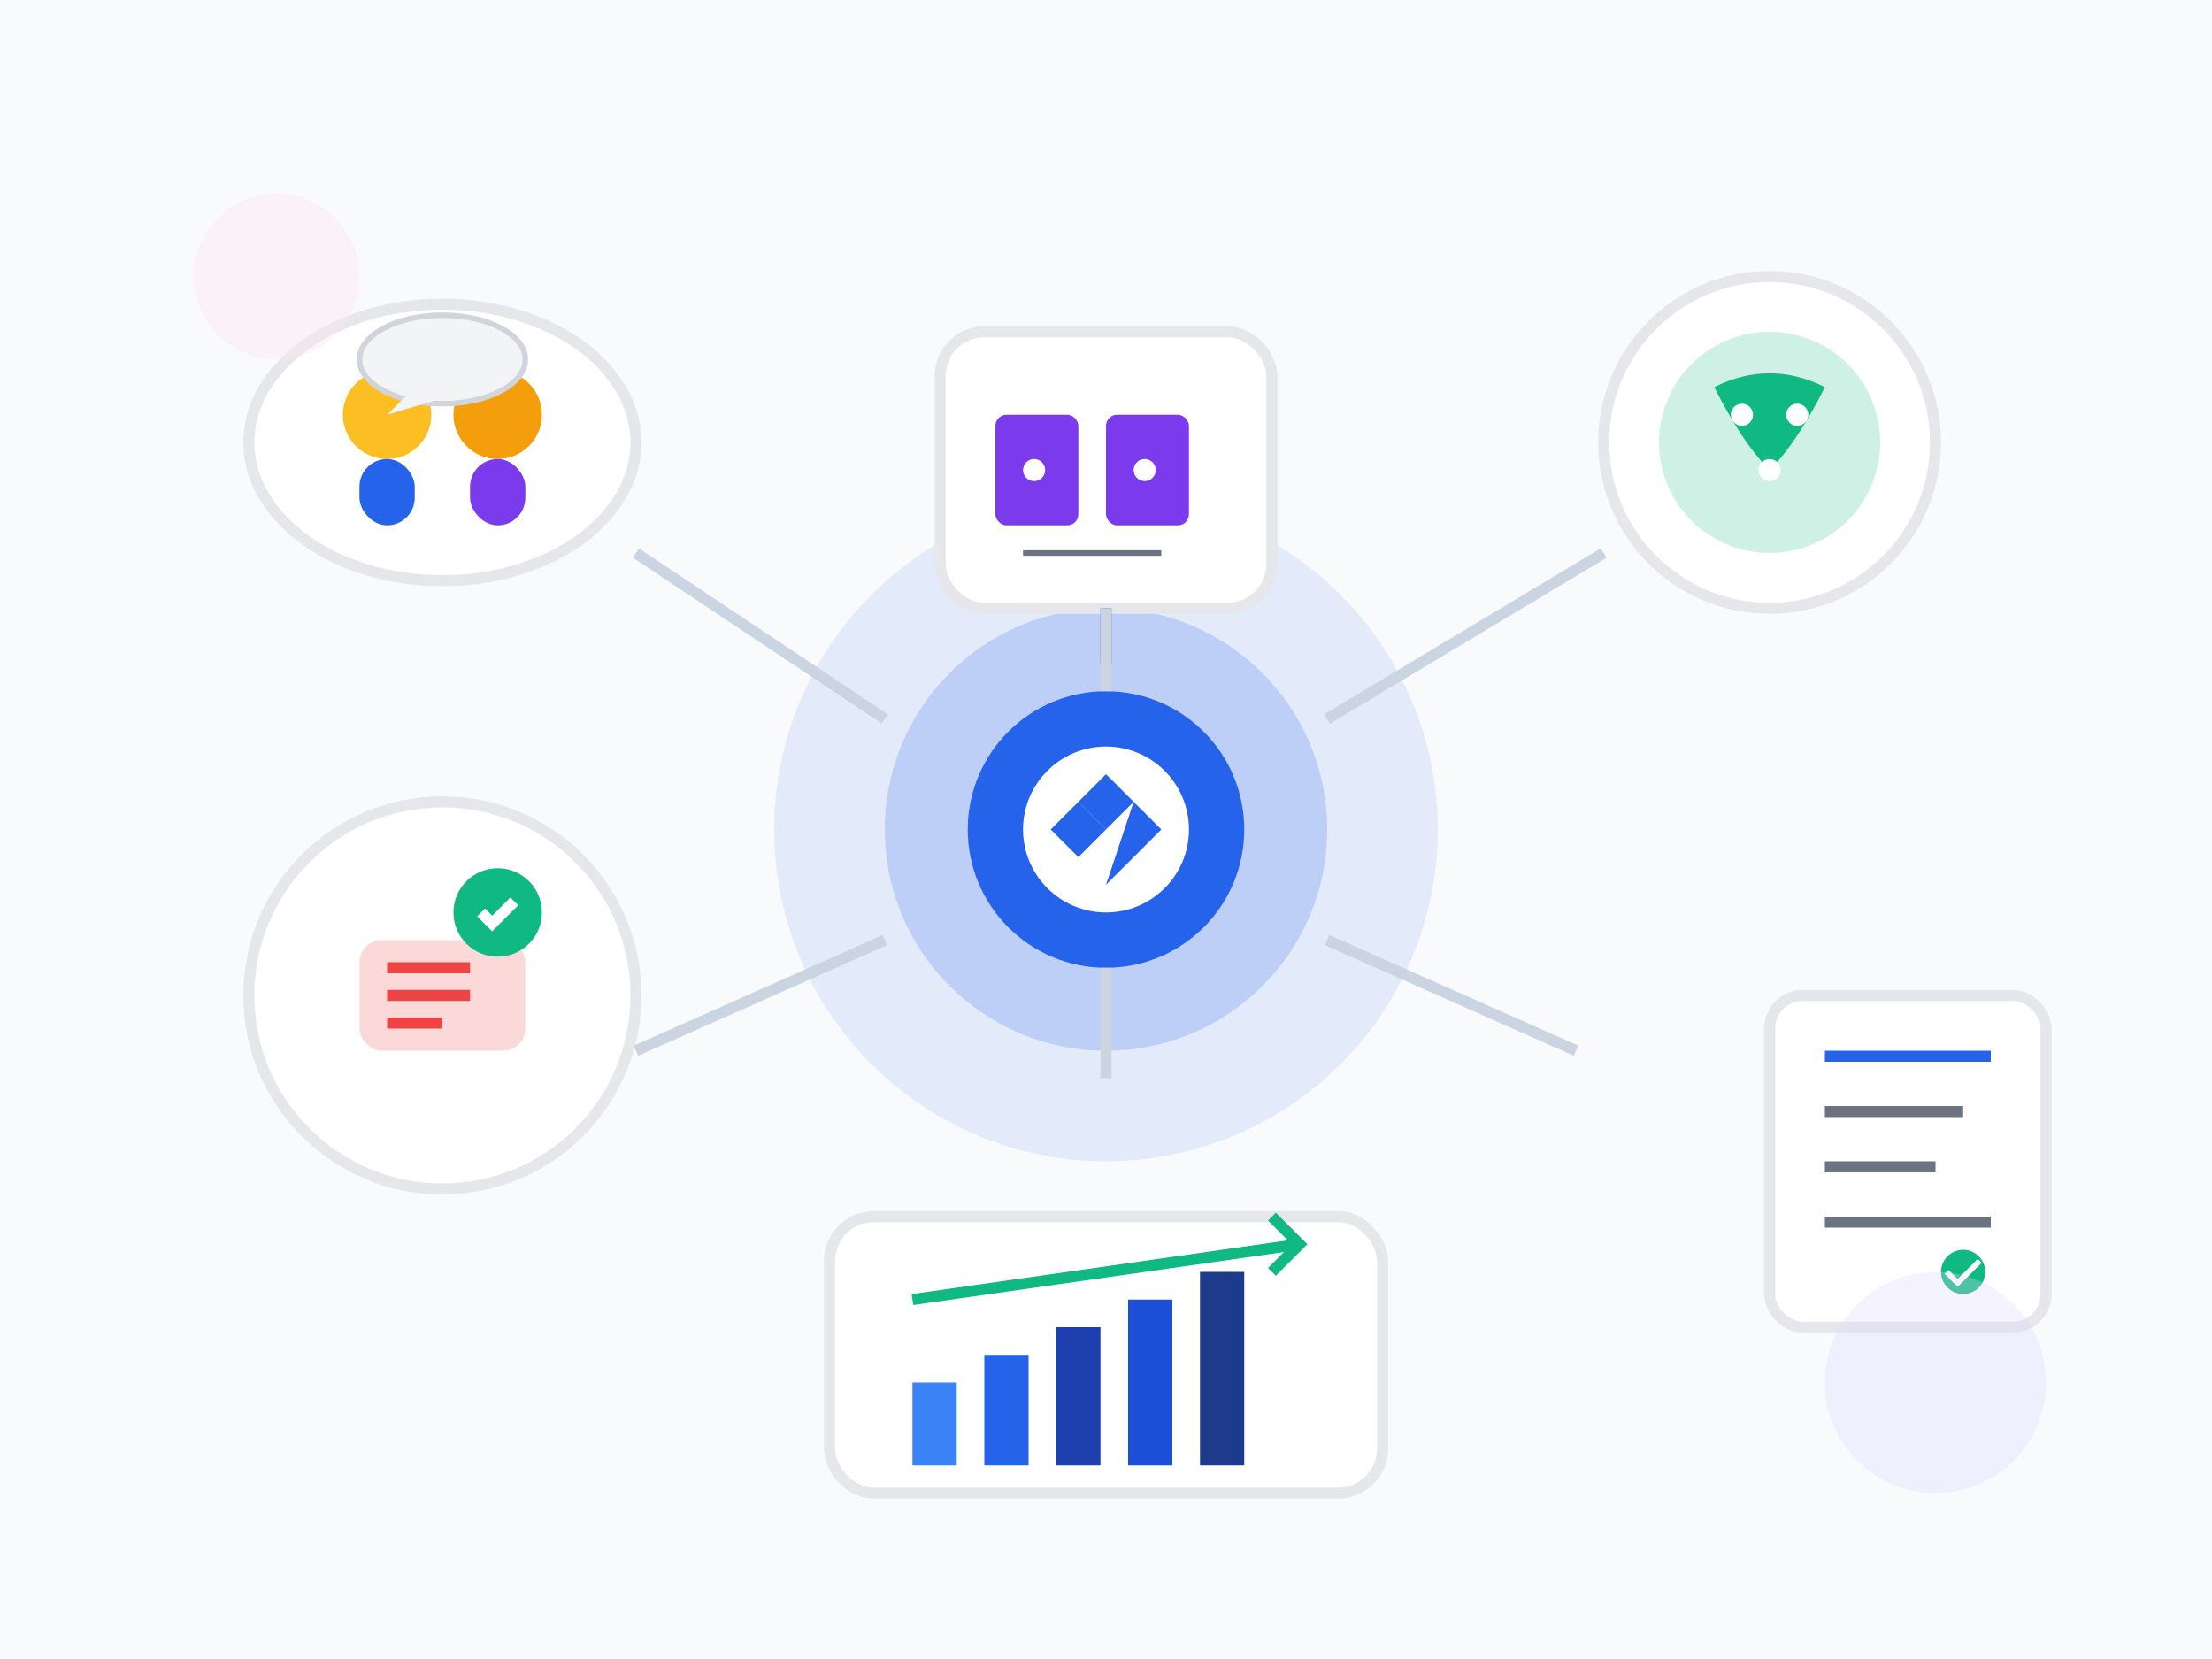 <svg width="400" height="300" viewBox="0 0 400 300" fill="none" xmlns="http://www.w3.org/2000/svg">
  <!-- Background -->
  <rect width="400" height="300" fill="#f8fafc"/>
  
  <!-- Central services hub -->
  <circle cx="200" cy="150" r="60" fill="#2563eb" opacity="0.1"/>
  <circle cx="200" cy="150" r="40" fill="#2563eb" opacity="0.2"/>
  <circle cx="200" cy="150" r="25" fill="#2563eb"/>
  
  <!-- Center icon - gear/service -->
  <circle cx="200" cy="150" r="15" fill="white"/>
  <path d="M200 140 L205 145 L200 150 L195 145 Z" fill="#2563eb"/>
  <path d="M190 150 L195 155 L200 150 L195 145 Z" fill="#2563eb"/>
  <path d="M200 160 L205 155 L210 150 L205 145 Z" fill="#2563eb"/>
  
  <!-- Service 1: Legal advice (top) -->
  <rect x="170" y="60" width="60" height="50" fill="white" stroke="#e5e7eb" stroke-width="2" rx="8"/>
  <rect x="180" y="75" width="15" height="20" fill="#7c3aed" rx="2"/>
  <rect x="200" y="75" width="15" height="20" fill="#7c3aed" rx="2"/>
  <circle cx="187" cy="85" r="2" fill="white"/>
  <circle cx="207" cy="85" r="2" fill="white"/>
  <line x1="185" y1="100" x2="210" y2="100" stroke="#6b7280" stroke-width="1"/>
  <line x1="200" y1="110" x2="200" y2="120" stroke="#2563eb" stroke-width="2"/>
  
  <!-- Service 2: International support (top-right) -->
  <circle cx="320" cy="80" r="30" fill="white" stroke="#e5e7eb" stroke-width="2"/>
  <circle cx="320" cy="80" r="20" fill="#10b981" opacity="0.2"/>
  <path d="M310 70 Q320 65 330 70 Q325 80 320 85 Q315 80 310 70" fill="#10b981"/>
  <circle cx="315" cy="75" r="2" fill="white"/>
  <circle cx="325" cy="75" r="2" fill="white"/>
  <circle cx="320" cy="85" r="2" fill="white"/>
  
  <!-- Service 3: Document review (right) -->
  <rect x="320" y="180" width="50" height="60" fill="white" stroke="#e5e7eb" stroke-width="2" rx="6"/>
  <rect x="330" y="190" width="30" height="2" fill="#2563eb"/>
  <rect x="330" y="200" width="25" height="2" fill="#6b7280"/>
  <rect x="330" y="210" width="20" height="2" fill="#6b7280"/>
  <rect x="330" y="220" width="30" height="2" fill="#6b7280"/>
  <circle cx="355" cy="230" r="4" fill="#10b981"/>
  <path d="M352 230 L354 232 L358 228" stroke="white" stroke-width="1" fill="none"/>
  
  <!-- Service 4: Retirement planning (bottom) -->
  <rect x="150" y="220" width="100" height="50" fill="white" stroke="#e5e7eb" stroke-width="2" rx="8"/>
  <!-- Chart bars -->
  <rect x="165" y="250" width="8" height="15" fill="#3b82f6"/>
  <rect x="178" y="245" width="8" height="20" fill="#2563eb"/>
  <rect x="191" y="240" width="8" height="25" fill="#1e40af"/>
  <rect x="204" y="235" width="8" height="30" fill="#1d4ed8"/>
  <rect x="217" y="230" width="8" height="35" fill="#1e3a8a"/>
  <!-- Arrow trending up -->
  <path d="M165 235 L235 225" stroke="#10b981" stroke-width="2"/>
  <path d="M230 220 L235 225 L230 230" stroke="#10b981" stroke-width="2" fill="none"/>
  
  <!-- Service 5: Appeals (left) -->
  <circle cx="80" cy="180" r="35" fill="white" stroke="#e5e7eb" stroke-width="2"/>
  <rect x="65" y="170" width="30" height="20" fill="#ef4444" opacity="0.2" rx="4"/>
  <path d="M70 175 L85 175 M70 180 L85 180 M70 185 L80 185" stroke="#ef4444" stroke-width="2"/>
  <circle cx="90" cy="165" r="8" fill="#10b981"/>
  <path d="M87 165 L89 167 L93 163" stroke="white" stroke-width="2" fill="none"/>
  
  <!-- Service 6: Consultation (top-left) -->
  <ellipse cx="80" cy="80" rx="35" ry="25" fill="white" stroke="#e5e7eb" stroke-width="2"/>
  <circle cx="70" cy="75" r="8" fill="#fbbf24"/>
  <rect x="65" y="83" width="10" height="12" fill="#2563eb" rx="5"/>
  <circle cx="90" cy="75" r="8" fill="#f59e0b"/>
  <rect x="85" y="83" width="10" height="12" fill="#7c3aed" rx="5"/>
  <!-- Speech bubble -->
  <ellipse cx="80" cy="65" rx="15" ry="8" fill="#f3f4f6" stroke="#d1d5db"/>
  <path d="M75 70 L70 75 L80 72" fill="#f3f4f6"/>
  
  <!-- Connecting lines -->
  <line x1="200" y1="110" x2="200" y2="125" stroke="#cbd5e1" stroke-width="2"/>
  <line x1="240" y1="130" x2="290" y2="100" stroke="#cbd5e1" stroke-width="2"/>
  <line x1="240" y1="170" x2="285" y2="190" stroke="#cbd5e1" stroke-width="2"/>
  <line x1="200" y1="175" x2="200" y2="195" stroke="#cbd5e1" stroke-width="2"/>
  <line x1="160" y1="170" x2="115" y2="190" stroke="#cbd5e1" stroke-width="2"/>
  <line x1="160" y1="130" x2="115" y2="100" stroke="#cbd5e1" stroke-width="2"/>
  
  <!-- Decorative background elements -->
  <circle cx="350" cy="250" r="20" fill="#ddd6fe" opacity="0.3"/>
  <circle cx="50" cy="50" r="15" fill="#fce7f3" opacity="0.4"/>
</svg>
